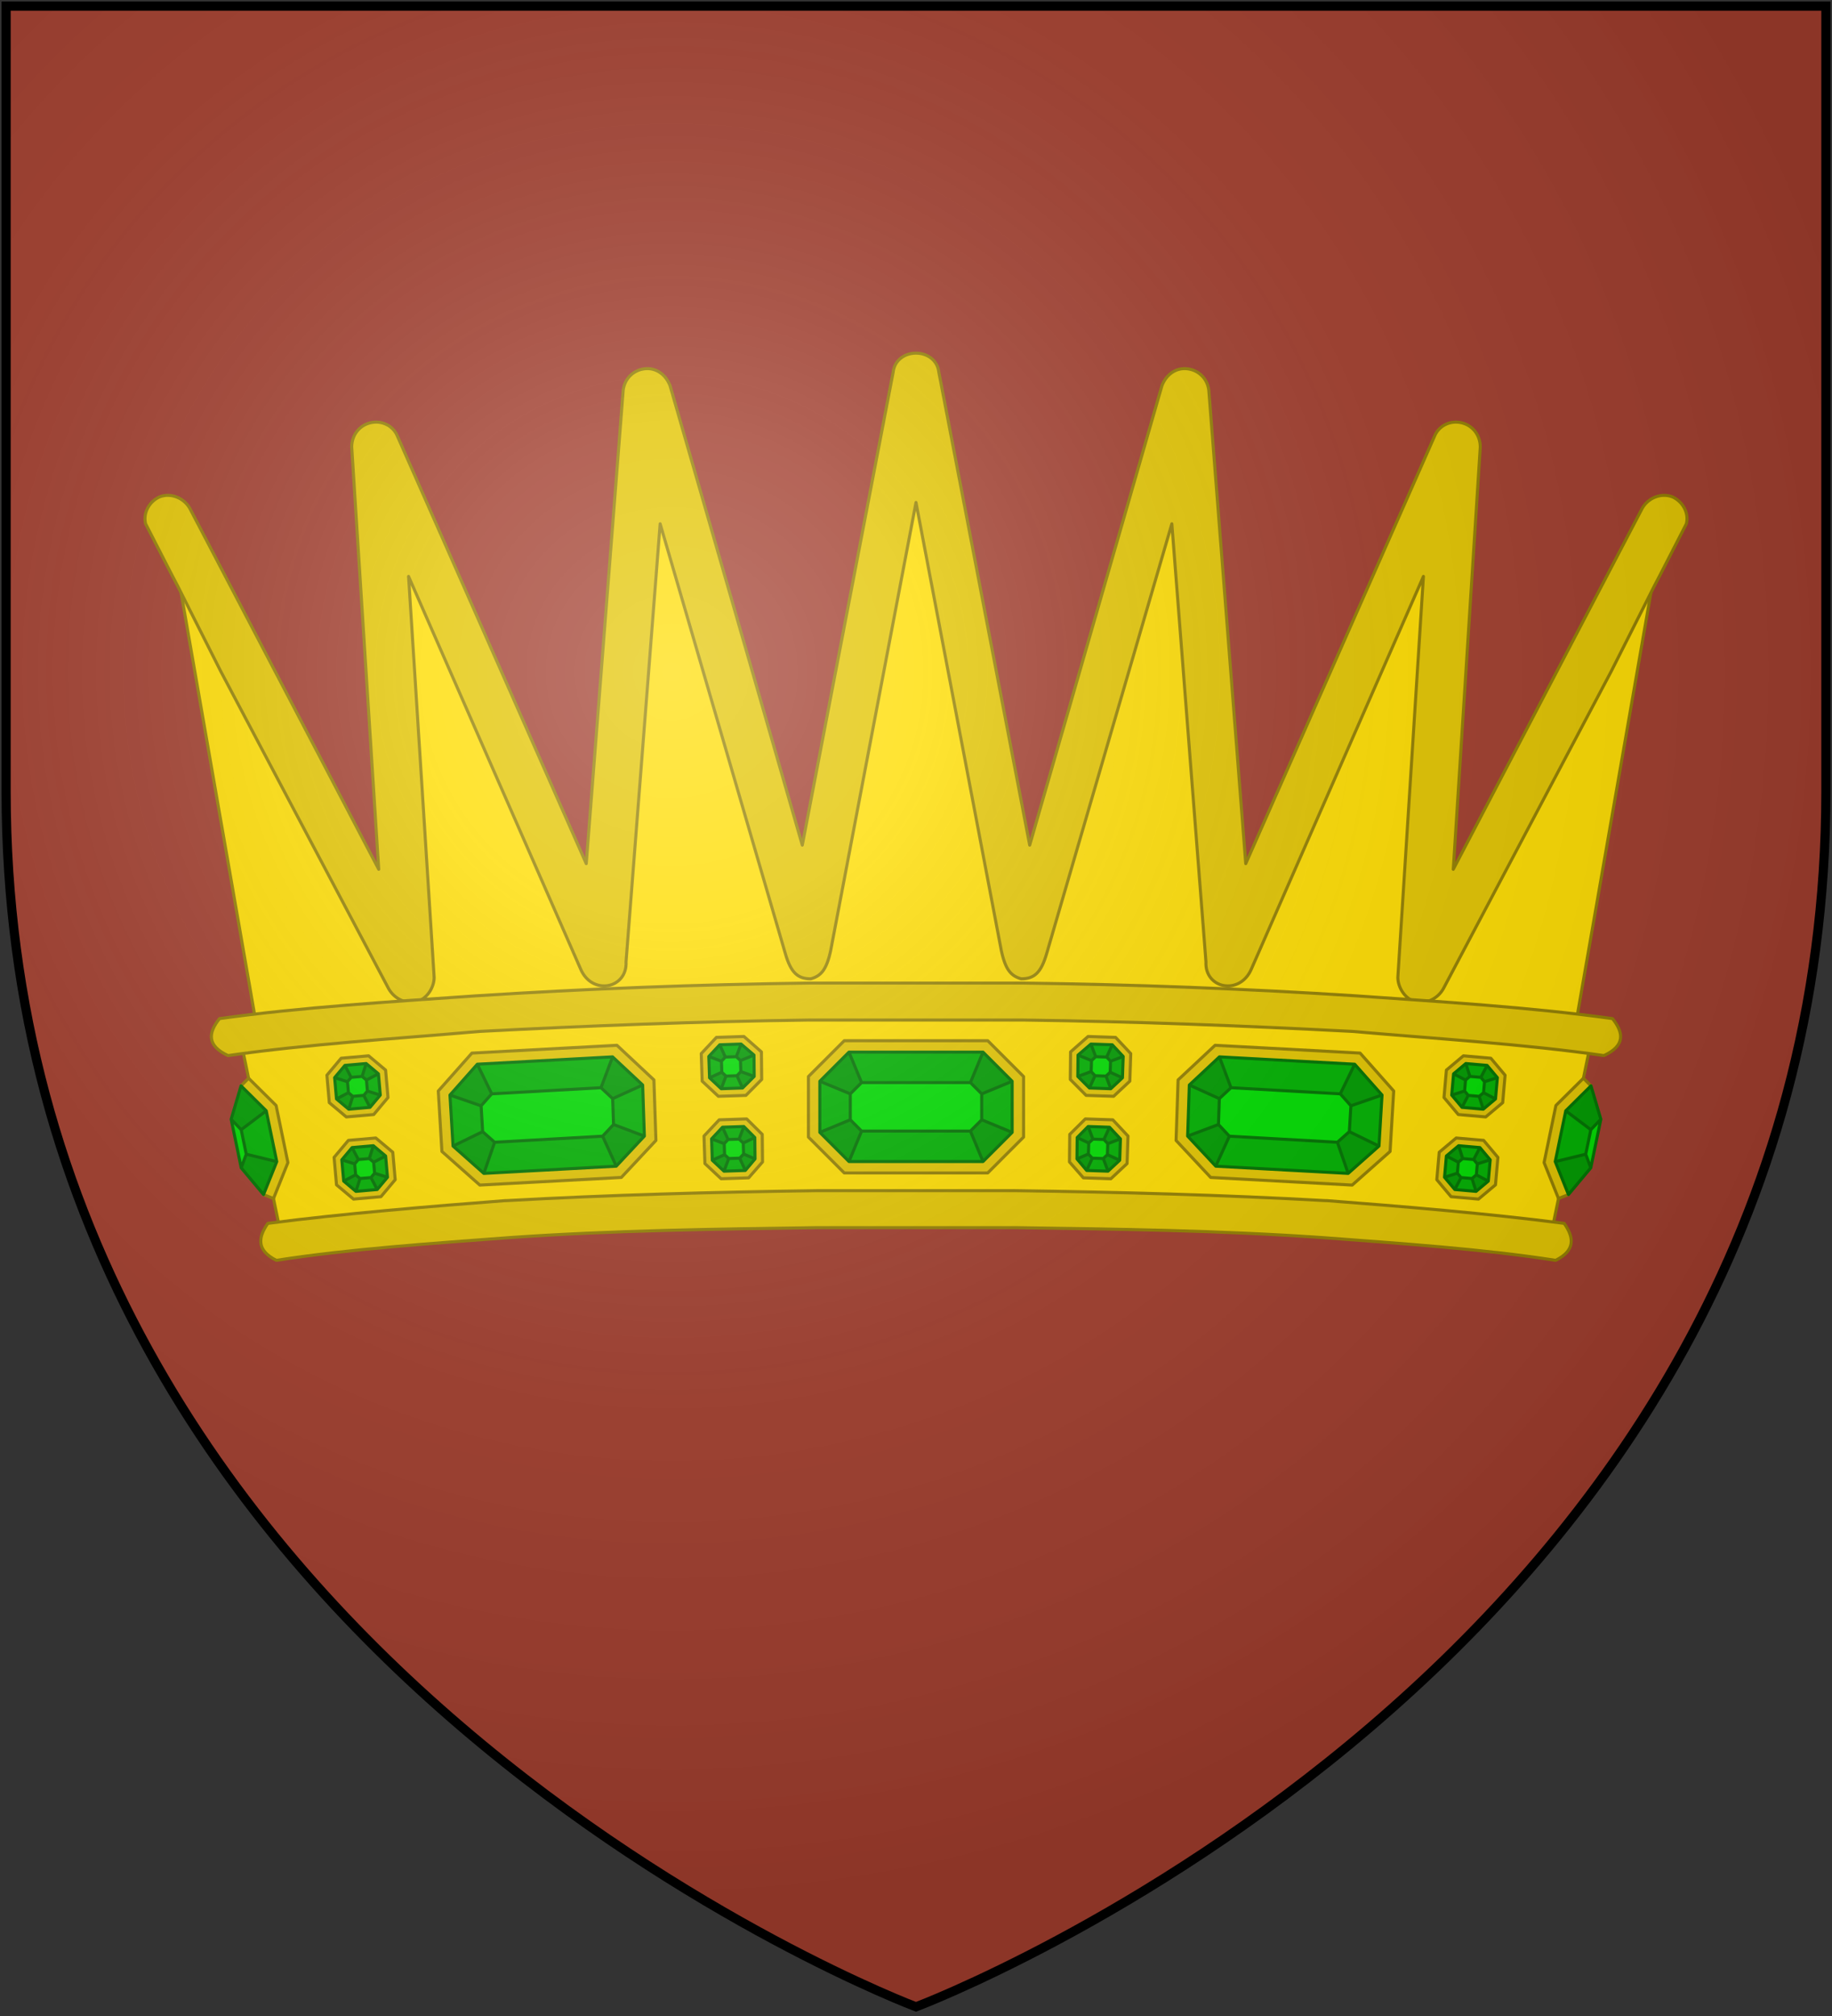 <?xml version="1.0" encoding="UTF-8" standalone="no"?>
<svg
   width="600"
   height="660"
   version="1.1"
   id="svg185"
   sodipodi:docname="House_Mudd.svg"
   inkscape:version="1.2.1 (9c6d41e410, 2022-07-14)"
   xmlns:inkscape="http://www.inkscape.org/namespaces/inkscape"
   xmlns:sodipodi="http://sodipodi.sourceforge.net/DTD/sodipodi-0.dtd"
   xmlns:xlink="http://www.w3.org/1999/xlink"
   xmlns="http://www.w3.org/2000/svg"
   xmlns:svg="http://www.w3.org/2000/svg">
  <rect width="100%" height="100%" fill="#333333" stroke="none"/>
  <sodipodi:namedview
     id="namedview187"
     pagecolor="#ffffff"
     bordercolor="#000000"
     borderopacity="0.25"
     inkscape:showpageshadow="2"
     inkscape:pageopacity="0.0"
     inkscape:pagecheckerboard="0"
     inkscape:deskcolor="#d1d1d1"
     showgrid="false"
     inkscape:zoom="0.89673996"
     inkscape:cx="195.70891"
     inkscape:cy="425.98748"
     inkscape:window-width="1920"
     inkscape:window-height="1017"
     inkscape:window-x="-8"
     inkscape:window-y="-8"
     inkscape:window-maximized="1"
     inkscape:current-layer="svg185" />
  <defs
     id="defs12">
    <radialGradient
       id="rg"
       gradientUnits="userSpaceOnUse"
       cx="220"
       cy="220"
       r="405">
      <stop
         style="stop-color:#fff;stop-opacity:.3"
         offset="0"
         id="stop2" />
      <stop
         style="stop-color:#fff;stop-opacity:.2"
         offset=".2"
         id="stop4" />
      <stop
         style="stop-color:#666;stop-opacity:.1"
         offset=".6"
         id="stop6" />
      <stop
         style="stop-color:#000;stop-opacity:.13"
         offset="1"
         id="stop8" />
    </radialGradient>
    <path
       id="shield"
       d="m2,2v257c0,286 298,398 298,398c0,0 298-112 298-398V2z" />
  </defs>
  <use
     xlink:href="#shield"
     style="fill:#a13d2d;fill-opacity:1"
     id="use14" />
  <g
     style="stroke-width:1;stroke-linecap:round;stroke-linejoin:round;"
     id="g182">
    <path
       style="fill:#ffdd00;stroke:#937f00;"
       d="m 85.396,343.716 -30.259,-173.638 79.138,150.362 -11.172,-174.569 74.483,168.052 14.431,-185.276 52.604,181.087 35.379,-186.673 35.379,186.673 52.604,-181.087 14.431,185.276 74.483,-168.052 -11.172,174.569 79.138,-150.362 -30.259,173.638 z"
       id="path16" />
    <path
       style="fill:#e3c500;stroke:#937f00;"
       d="m 292.552,121.664 -29.793,155.018 -43.293,-150.362 c -1.397,-3.724 -4.655,-6.052 -8.379,-5.586 -3.724,0.466 -6.517,3.259 -6.983,6.983 l -12.103,155.018 -61.914,-140.121 c -1.397,-3.259 -5.121,-5.121 -8.845,-4.19 -3.724,0.931 -6.052,4.19 -6.052,7.914 l 8.845,138.259 -61.914,-118.242 c -1.862,-3.259 -6.052,-5.121 -9.776,-3.724 -3.259,1.397 -5.586,5.121 -4.655,8.845 19.552,38.172 0.466,0.466 24.672,48.414 l 54.931,103.811 c 1.862,3.259 5.586,5.121 9.31,4.19 3.259,-0.931 5.586,-4.655 5.586,-7.914 l -8.379,-131.276 56.328,128.483 c 3.724,8.845 15.362,6.517 14.897,-2.328 l 11.172,-143.38 40.966,140.586 c 1.862,6.517 4.19,8.379 8.379,8.379 3.259,-0.931 5.121,-2.793 6.517,-9.31 l 27.931,-146.638 27.931,146.638 c 1.397,6.517 3.259,8.379 6.517,9.31 4.19,0 6.517,-1.862 8.379,-8.379 l 40.966,-140.586 11.172,143.38 c -0.466,8.845 11.172,11.172 14.897,2.328 l 56.328,-128.483 -8.379,131.276 c 0,3.259 2.328,6.983 5.586,7.914 3.724,0.931 7.448,-0.931 9.31,-4.19 l 54.931,-103.811 c 24.207,-47.948 5.121,-10.241 24.672,-48.414 0.931,-3.724 -1.397,-7.448 -4.655,-8.845 -3.724,-1.397 -7.914,0.466 -9.776,3.724 l -61.914,118.242 8.845,-138.259 c 0,-3.724 -2.328,-6.983 -6.052,-7.914 -3.724,-0.931 -7.448,0.931 -8.845,4.19 l -61.914,140.121 -12.103,-155.018 c -0.466,-3.724 -3.259,-6.517 -6.983,-6.983 -3.724,-0.466 -6.983,1.862 -8.379,5.586 l -43.293,150.362 -29.793,-155.018 c -0.466,-3.724 -3.724,-6.052 -7.448,-6.052 -3.724,0 -6.983,2.328 -7.448,6.052 z"
       id="path18" />
    <path
       style="fill:#ffdd00;stroke:#937f00;"
       d="m 91.448,401.441 -13.5,-65.173 c 74.017,-7.914 148.5,-12.103 222.052,-12.103 73.552,0 148.035,4.19 222.052,12.103 l -13.5,65.173 c -73.552,-6.517 -134.48,-8.845 -208.552,-8.845 -74.072,0 -135,2.328 -208.552,8.845 z"
       id="path20" />
    <path
       style="fill:#e3c500;stroke:#937f00;"
       d="m 267.414,401.906 c -33.517,0.466 -67.035,0.931 -100.552,3.259 -24.672,1.862 -52.604,3.724 -76.345,7.448 -6.517,-3.259 -6.052,-7.448 -2.793,-12.103 25.138,-3.259 53.535,-5.586 77.742,-7.448 h 0.466 v 0 c 33.517,-1.862 67.5,-2.793 101.483,-3.259 21.724,0 43.448,0 65.173,0 33.983,0.466 67.966,1.397 101.483,3.259 v 0 h 0.466 c 24.207,1.862 52.604,4.19 77.742,7.448 3.259,4.655 3.724,8.845 -2.793,12.103 -23.741,-3.724 -51.673,-5.586 -76.345,-7.448 -33.517,-2.328 -67.035,-2.793 -100.552,-3.259 -21.724,0 -43.448,0 -65.173,0 z"
       id="path22" />
    <path
       style="fill:#e3c500;stroke:#937f00;"
       d="m 265.086,333.941 c -36.31,0.466 -72.155,1.862 -108,3.724 -26.535,2.328 -56.793,4.19 -82.397,7.914 -6.983,-3.259 -6.517,-7.448 -2.793,-12.103 26.535,-3.724 57.259,-5.586 83.793,-7.448 v 0 0 c 36.31,-2.328 72.621,-3.724 109.397,-4.19 23.276,0 46.552,0 69.828,0 36.776,0.466 73.086,1.862 109.397,4.19 v 0 0 c 26.535,1.862 57.259,3.724 83.793,7.448 3.724,4.655 4.19,8.845 -2.793,12.103 -25.604,-3.724 -55.862,-5.586 -82.397,-7.914 -35.845,-1.862 -71.69,-3.259 -108,-3.724 -23.276,0 -46.552,0 -69.828,0 z"
       id="path24" />
    <g
       id="g36">
      <path
         style="fill:#e3c500;stroke:#937f00;"
         d="m 86.31,391.071 c 0,0 3.261,1.309 3.261,1.309 0,0 4.724,-11.765 4.724,-11.765 0,0 -3.874,-18.703 -3.874,-18.703 0,0 -9.008,-8.92 -9.008,-8.92 0,0 -2.473,2.492 -2.473,2.492 0,0 7.371,35.586 7.371,35.586"
         id="path26" />
      <path
         style="fill:#00b100;stroke:none;"
         d="m 78.992,369.847 c 0,0 1.661,8.019 1.661,8.019 0,0 9.988,2.423 9.988,2.423 0,0 -3.445,-16.63 -3.445,-16.63 0,0 -8.204,6.187 -8.204,6.187"
         id="path28" />
      <path
         style="fill:#00dd00;stroke:none;"
         d="m 75.703,366.42 c 0,0 3.289,3.427 3.289,3.427 0,0 1.661,8.019 1.661,8.019 0,0 -1.655,4.461 -1.655,4.461 0,0 -3.295,-15.907 -3.295,-15.907"
         id="path30" />
      <path
         style="fill:#009b00;stroke:none;"
         d="m 78.998,382.327 c 0,0 1.655,-4.461 1.655,-4.461 0,0 9.988,2.423 9.988,2.423 0,0 -4.33,10.782 -4.33,10.782 0,0 -7.313,-8.744 -7.313,-8.744 m -3.295,-15.907 c 0,0 3.289,3.427 3.289,3.427 0,0 8.204,-6.187 8.204,-6.187 0,0 -8.257,-8.175 -8.257,-8.175 0,0 -3.236,10.935 -3.236,10.935"
         id="path32" />
      <path
         style="fill:none;stroke:#007200;"
         d="m 78.998,382.327 c 0,0 1.655,-4.461 1.655,-4.461 0,0 -1.661,-8.019 -1.661,-8.019 0,0 -3.289,-3.427 -3.289,-3.427 m 3.295,15.907 c 0,0 7.313,8.744 7.313,8.744 0,0 4.33,-10.782 4.33,-10.782 0,0 -3.445,-16.63 -3.445,-16.63 0,0 -8.257,-8.175 -8.257,-8.175 0,0 -3.236,10.935 -3.236,10.935 0,0 3.295,15.907 3.295,15.907 m 1.655,-4.461 c 0,0 9.988,2.423 9.988,2.423 m -11.649,-10.442 c 0,0 8.204,-6.187 8.204,-6.187"
         id="path34" />
    </g>
    <g
       id="g48">
      <path
         style="fill:#e3c500;stroke:#937f00;"
         d="m 203.496,385.471 c 0,0 1.057,-1.131 1.057,-1.131 0,0 1.41,-1.507 1.41,-1.507 0,0 8.861,-9.475 8.861,-9.475 0,0 -0.663,-19.819 -0.663,-19.819 0,0 -12.113,-11.329 -12.113,-11.329 0,0 -47.494,2.553 -47.494,2.553 0,0 -11.005,12.407 -11.005,12.407 0,0 1.185,19.795 1.185,19.795 0,0 12.407,11.005 12.407,11.005 0,0 46.355,-2.499 46.355,-2.499"
         id="path38" />
      <path
         style="fill:#00b100;stroke:none;"
         d="m 201.824,381.788 c 0,0 9.214,-9.851 9.214,-9.851 0,0 -0.559,-16.725 -0.559,-16.725 0,0 -9.851,-9.214 -9.851,-9.214 0,0 -44.304,2.404 -44.304,2.404 0,0 -8.951,10.091 -8.951,10.091 0,0 1,16.704 1,16.704 0,0 10.091,8.951 10.091,8.951 0,0 43.361,-2.36 43.361,-2.36"
         id="path40" />
      <path
         style="fill:#00dd00;stroke:none;"
         d="m 197.366,371.966 c 0,0 -35.377,1.987 -35.377,1.987 0,0 -3.915,-3.472 -3.915,-3.472 0,0 -0.507,-8.463 -0.507,-8.463 0,0 3.472,-3.915 3.472,-3.915 0,0 35.795,-2.007 35.795,-2.007 0,0 3.822,3.574 3.822,3.574 0,0 0.283,8.474 0.283,8.474 0,0 -3.574,3.822 -3.574,3.822"
         id="path42" />
      <path
         style="fill:#009b00;stroke:none;"
         d="m 196.835,356.096 c 0,0 3.793,-10.098 3.793,-10.098 0,0 9.851,9.214 9.851,9.214 0,0 -9.822,4.459 -9.822,4.459 0,0 -3.822,-3.574 -3.822,-3.574 m -49.462,2.397 c 0,0 10.195,3.525 10.195,3.525 0,0 3.472,-3.915 3.472,-3.915 0,0 -4.716,-9.701 -4.716,-9.701 0,0 -8.951,10.091 -8.951,10.091 m 11.091,25.655 c 0,0 3.525,-10.195 3.525,-10.195 0,0 -3.915,-3.472 -3.915,-3.472 0,0 -9.701,4.716 -9.701,4.716 0,0 10.091,8.951 10.091,8.951 m 43.361,-2.36 c 0,0 -4.459,-9.822 -4.459,-9.822 0,0 3.574,-3.822 3.574,-3.822 0,0 10.098,3.793 10.098,3.793 0,0 -9.214,9.851 -9.214,9.851"
         id="path44" />
      <path
         style="fill:none;stroke:#007200;"
         d="m 201.824,381.788 c 0,0 9.214,-9.851 9.214,-9.851 0,0 -0.559,-16.725 -0.559,-16.725 0,0 -9.851,-9.214 -9.851,-9.214 0,0 -44.304,2.404 -44.304,2.404 0,0 -8.951,10.091 -8.951,10.091 0,0 1,16.704 1,16.704 0,0 10.091,8.951 10.091,8.951 0,0 43.361,-2.36 43.361,-2.36 m -4.459,-9.822 c 0,0 -35.377,1.987 -35.377,1.987 0,0 -3.915,-3.472 -3.915,-3.472 0,0 -0.507,-8.463 -0.507,-8.463 0,0 3.472,-3.915 3.472,-3.915 0,0 35.795,-2.007 35.795,-2.007 0,0 3.822,3.574 3.822,3.574 0,0 0.283,8.474 0.283,8.474 0,0 -3.574,3.822 -3.574,3.822 m 13.673,-0.029 c 0,0 -10.098,-3.793 -10.098,-3.793 m 0.884,13.644 c 0,0 -4.459,-9.822 -4.459,-9.822 m 13.113,-16.754 c 0,0 -9.822,4.459 -9.822,4.459 m -0.029,-13.673 c 0,0 -3.792,10.098 -3.792,10.098 m -40.511,-7.694 c 0,0 4.716,9.701 4.716,9.701 m -13.667,0.39 c 0,0 10.195,3.525 10.195,3.525 m -9.195,13.179 c 0,0 9.701,-4.716 9.701,-4.716 m 0.39,13.667 c 0,0 3.525,-10.195 3.525,-10.195"
         id="path46" />
    </g>
    <g
       id="g60">
      <path
         style="fill:#e3c500;stroke:#937f00;"
         d="m 276.502,340.712 -1.095,1.095 -1.459,1.459 -9.173,9.173 v 19.831 l 11.727,11.727 h 46.997 l 11.727,-11.727 v -19.831 l -11.727,-11.727 z"
         id="path50" />
      <path
         style="fill:#00b100;stroke:none;"
         d="m 278.05,344.45 -9.538,9.538 v 16.735 l 9.538,9.538 h 43.901 l 9.538,-9.538 v -16.735 l -9.538,-9.538 z"
         id="path52" />
      <path
         style="fill:#00dd00;stroke:none;"
         d="m 282.178,354.416 h 35.645 l 3.7,3.7 v 8.479 l -3.7,3.7 h -35.645 l -3.7,-3.7 v -8.479 z"
         id="path54" />
      <path
         style="fill:#009b00;stroke:none;"
         d="m 278.05,344.45 4.128,9.966 -3.7,3.7 -9.966,-4.128 z m 43.901,0 -4.128,9.966 3.7,3.7 9.966,-4.128 z m 9.538,26.273 -9.966,-4.128 -3.7,3.7 4.128,9.966 z m -49.311,-0.428 -4.128,9.966 -9.538,-9.538 9.966,-4.128 z"
         id="path56" />
      <path
         style="fill:none;stroke:#007200;"
         d="m 321.95,344.45 -4.128,9.966 m 13.666,-0.428 -9.966,4.128 m 9.966,12.607 -9.966,-4.128 m 0.428,13.666 -4.128,-9.966 m -39.773,9.966 4.128,-9.966 m -13.666,0.428 9.966,-4.128 m -0.428,-22.145 4.128,9.966 m -13.666,-0.428 9.966,4.128 m 3.7,-3.7 h 35.645 l 3.7,3.7 v 8.479 l -3.7,3.7 h -35.645 l -3.7,-3.7 v -8.479 z m -4.128,-9.966 -9.538,9.538 v 16.735 l 9.538,9.538 h 43.901 l 9.538,-9.538 v -16.735 l -9.538,-9.538 z"
         id="path58" />
    </g>
    <g
       id="g72">
      <path
         style="fill:#e3c500;stroke:#937f00;"
         d="m 396.504,385.471 c 0,0 -1.057,-1.131 -1.057,-1.131 0,0 -1.41,-1.507 -1.41,-1.507 0,0 -8.861,-9.475 -8.861,-9.475 0,0 0.663,-19.819 0.663,-19.819 0,0 12.113,-11.329 12.113,-11.329 0,0 47.494,2.553 47.494,2.553 0,0 11.005,12.407 11.005,12.407 0,0 -1.185,19.795 -1.185,19.795 0,0 -12.407,11.005 -12.407,11.005 0,0 -46.355,-2.499 -46.355,-2.499"
         id="path62" />
      <path
         style="fill:#00b100;stroke:none;"
         d="m 398.176,381.788 c 0,0 -9.214,-9.851 -9.214,-9.851 0,0 0.559,-16.725 0.559,-16.725 0,0 9.851,-9.214 9.851,-9.214 0,0 44.304,2.404 44.304,2.404 0,0 8.951,10.091 8.951,10.091 0,0 -1,16.704 -1,16.704 0,0 -10.091,8.951 -10.091,8.951 0,0 -43.361,-2.36 -43.361,-2.36"
         id="path64" />
      <path
         style="fill:#00dd00;stroke:none;"
         d="m 402.634,371.966 c 0,0 35.377,1.987 35.377,1.987 0,0 3.915,-3.472 3.915,-3.472 0,0 0.507,-8.463 0.507,-8.463 0,0 -3.472,-3.915 -3.472,-3.915 0,0 -35.795,-2.007 -35.795,-2.007 0,0 -3.822,3.574 -3.822,3.574 0,0 -0.283,8.474 -0.283,8.474 0,0 3.574,3.822 3.574,3.822"
         id="path66" />
      <path
         style="fill:#009b00;stroke:none;"
         d="m 403.165,356.096 c 0,0 -3.793,-10.098 -3.793,-10.098 0,0 -9.851,9.214 -9.851,9.214 0,0 9.822,4.459 9.822,4.459 0,0 3.822,-3.574 3.822,-3.574 m 49.462,2.397 c 0,0 -10.195,3.525 -10.195,3.525 0,0 -3.472,-3.915 -3.472,-3.915 0,0 4.716,-9.701 4.716,-9.701 0,0 8.951,10.091 8.951,10.091 m -11.091,25.655 c 0,0 -3.525,-10.195 -3.525,-10.195 0,0 3.915,-3.472 3.915,-3.472 0,0 9.701,4.716 9.701,4.716 0,0 -10.091,8.951 -10.091,8.951 m -43.361,-2.36 c 0,0 4.459,-9.822 4.459,-9.822 0,0 -3.574,-3.822 -3.574,-3.822 0,0 -10.098,3.793 -10.098,3.793 0,0 9.214,9.851 9.214,9.851"
         id="path68" />
      <path
         style="fill:none;stroke:#007200;"
         d="m 398.176,381.788 c 0,0 -9.214,-9.851 -9.214,-9.851 0,0 0.559,-16.725 0.559,-16.725 0,0 9.851,-9.214 9.851,-9.214 0,0 44.304,2.404 44.304,2.404 0,0 8.951,10.091 8.951,10.091 0,0 -1,16.704 -1,16.704 0,0 -10.091,8.951 -10.091,8.951 0,0 -43.361,-2.36 -43.361,-2.36 m 4.459,-9.822 c 0,0 35.377,1.987 35.377,1.987 0,0 3.915,-3.472 3.915,-3.472 0,0 0.507,-8.463 0.507,-8.463 0,0 -3.472,-3.915 -3.472,-3.915 0,0 -35.795,-2.007 -35.795,-2.007 0,0 -3.822,3.574 -3.822,3.574 0,0 -0.283,8.474 -0.283,8.474 0,0 3.574,3.822 3.574,3.822 m -13.673,-0.029 c 0,0 10.098,-3.793 10.098,-3.793 m -0.884,13.644 c 0,0 4.459,-9.822 4.459,-9.822 m -13.113,-16.754 c 0,0 9.822,4.459 9.822,4.459 m 0.029,-13.673 c 0,0 3.792,10.098 3.792,10.098 m 40.511,-7.694 c 0,0 -4.716,9.701 -4.716,9.701 m 13.667,0.39 c 0,0 -10.195,3.525 -10.195,3.525 m 9.195,13.179 c 0,0 -9.701,-4.716 -9.701,-4.716 m -0.39,13.667 c 0,0 -3.525,-10.195 -3.525,-10.195"
         id="path70" />
    </g>
    <g
       id="g84">
      <path
         style="fill:#e3c500;stroke:#937f00;"
         d="m 513.69,391.071 c 0,0 -3.261,1.309 -3.261,1.309 0,0 -4.724,-11.765 -4.724,-11.765 0,0 3.874,-18.703 3.874,-18.703 0,0 9.008,-8.92 9.008,-8.92 0,0 2.473,2.492 2.473,2.492 0,0 -7.371,35.586 -7.371,35.586"
         id="path74" />
      <path
         style="fill:#00b100;stroke:none;"
         d="m 521.008,369.847 c 0,0 -1.661,8.019 -1.661,8.019 0,0 -9.988,2.423 -9.988,2.423 0,0 3.445,-16.63 3.445,-16.63 0,0 8.204,6.187 8.204,6.187"
         id="path76" />
      <path
         style="fill:#00dd00;stroke:none;"
         d="m 524.297,366.42 c 0,0 -3.289,3.427 -3.289,3.427 0,0 -1.661,8.019 -1.661,8.019 0,0 1.655,4.461 1.655,4.461 0,0 3.295,-15.907 3.295,-15.907"
         id="path78" />
      <path
         style="fill:#009b00;stroke:none;"
         d="m 521.002,382.327 c 0,0 -1.655,-4.461 -1.655,-4.461 0,0 -9.988,2.423 -9.988,2.423 0,0 4.33,10.782 4.33,10.782 0,0 7.313,-8.744 7.313,-8.744 m 3.295,-15.907 c 0,0 -3.289,3.427 -3.289,3.427 0,0 -8.204,-6.187 -8.204,-6.187 0,0 8.257,-8.175 8.257,-8.175 0,0 3.236,10.935 3.236,10.935"
         id="path80" />
      <path
         style="fill:none;stroke:#007200;"
         d="m 521.002,382.327 c 0,0 -1.655,-4.461 -1.655,-4.461 0,0 1.661,-8.019 1.661,-8.019 0,0 3.289,-3.427 3.289,-3.427 m -3.295,15.907 c 0,0 -7.313,8.744 -7.313,8.744 0,0 -4.33,-10.782 -4.33,-10.782 0,0 3.445,-16.63 3.445,-16.63 0,0 8.257,-8.175 8.257,-8.175 0,0 3.236,10.935 3.236,10.935 0,0 -3.295,15.907 -3.295,15.907 m -1.655,-4.461 c 0,0 -9.988,2.423 -9.988,2.423 m 11.649,-10.442 c 0,0 -8.204,-6.187 -8.204,-6.187"
         id="path82" />
    </g>
    <g
       id="g96">
      <path
         style="fill:#e3c500;stroke:#937f00;"
         d="m 111.737,346.441 c 0,0 -4.671,5.568 -4.671,5.568 0,0 0.787,8.982 0.787,8.982 0,0 5.568,4.671 5.568,4.671 0,0 8.982,-0.787 8.982,-0.787 0,0 4.671,-5.568 4.671,-5.568 0,0 -0.787,-8.982 -0.787,-8.982 0,0 -5.568,-4.671 -5.568,-4.671 0,0 -8.982,0.787 -8.982,0.787"
         id="path86" />
      <path
         style="fill:#00b100;stroke:none;"
         d="m 121.179,362.525 c 0,0 -6.962,0.61 -6.962,0.61 0,0 -4.014,-3.368 -4.014,-3.368 0,0 -0.61,-6.962 -0.61,-6.962 0,0 3.368,-4.014 3.368,-4.014 0,0 6.962,-0.61 6.962,-0.61 0,0 4.014,3.368 4.014,3.368 0,0 0.61,6.962 0.61,6.962 0,0 -3.368,4.014 -3.368,4.014"
         id="path88" />
      <path
         style="fill:#00dd00;stroke:none;"
         d="m 119.14,358.608 c 0,0 -3.595,0.315 -3.595,0.315 0,0 -1.425,-1.195 -1.425,-1.195 0,0 -0.315,-3.595 -0.315,-3.595 0,0 1.195,-1.425 1.195,-1.425 0,0 3.595,-0.315 3.595,-0.315 0,0 1.425,1.195 1.425,1.195 0,0 0.315,3.595 0.315,3.595 0,0 -1.195,1.425 -1.195,1.425"
         id="path90" />
      <path
         style="fill:#009b00;stroke:none;"
         d="m 124.546,358.511 c 0,0 -4.212,-1.328 -4.212,-1.328 0,0 -1.195,1.425 -1.195,1.425 0,0 2.04,3.917 2.04,3.917 0,0 3.368,-4.014 3.368,-4.014 m -10.329,4.624 c 0,0 1.328,-4.212 1.328,-4.212 0,0 -1.425,-1.195 -1.425,-1.195 0,0 -3.917,2.04 -3.917,2.04 0,0 4.014,3.368 4.014,3.368 m -4.624,-10.329 c 0,0 4.212,1.328 4.212,1.328 0,0 1.195,-1.425 1.195,-1.425 0,0 -2.04,-3.917 -2.04,-3.917 0,0 -3.368,4.014 -3.368,4.014 m 10.329,-4.624 c 0,0 -1.328,4.212 -1.328,4.212 0,0 1.425,1.195 1.425,1.195 0,0 3.917,-2.04 3.917,-2.04 0,0 -4.014,-3.368 -4.014,-3.368"
         id="path92" />
      <path
         style="fill:none;stroke:#007200;"
         d="m 121.179,362.525 c 0,0 -6.962,0.61 -6.962,0.61 0,0 -4.014,-3.368 -4.014,-3.368 0,0 -0.61,-6.962 -0.61,-6.962 0,0 3.368,-4.014 3.368,-4.014 0,0 6.962,-0.61 6.962,-0.61 0,0 4.014,3.368 4.014,3.368 0,0 0.61,6.962 0.61,6.962 0,0 -3.368,4.014 -3.368,4.014 m -2.04,-3.917 c 0,0 -3.595,0.315 -3.595,0.315 0,0 -1.425,-1.195 -1.425,-1.195 0,0 -0.315,-3.595 -0.315,-3.595 0,0 1.195,-1.425 1.195,-1.425 0,0 3.595,-0.315 3.595,-0.315 0,0 1.425,1.195 1.425,1.195 0,0 0.315,3.595 0.315,3.595 0,0 -1.195,1.425 -1.195,1.425 m 5.407,-0.097 c 0,0 -4.212,-1.328 -4.212,-1.328 m 3.602,-5.634 c 0,0 -3.917,2.04 -3.917,2.04 m -0.097,-5.407 c 0,0 -1.328,4.212 -1.328,4.212 m -5.634,-3.602 c 0,0 2.04,3.917 2.04,3.917 m -5.407,0.097 c 0,0 4.212,1.328 4.212,1.328 m -3.602,5.634 c 0,0 3.917,-2.04 3.917,-2.04 m 0.097,5.407 c 0,0 1.328,-4.212 1.328,-4.212 m 5.634,3.602 c 0,0 -2.04,-3.917 -2.04,-3.917"
         id="path94" />
    </g>
    <g
       id="g108">
      <path
         style="fill:#e3c500;stroke:#937f00;"
         d="m 114.093,373.342 c 0,0 -4.671,5.568 -4.671,5.568 0,0 0.787,8.982 0.787,8.982 0,0 5.568,4.671 5.568,4.671 0,0 8.982,-0.787 8.982,-0.787 0,0 4.671,-5.568 4.671,-5.568 0,0 -0.787,-8.982 -0.787,-8.982 0,0 -5.568,-4.671 -5.568,-4.671 0,0 -8.982,0.787 -8.982,0.787"
         id="path98" />
      <path
         style="fill:#00b100;stroke:none;"
         d="m 123.535,389.426 c 0,0 -6.962,0.61 -6.962,0.61 0,0 -4.014,-3.368 -4.014,-3.368 0,0 -0.61,-6.962 -0.61,-6.962 0,0 3.368,-4.014 3.368,-4.014 0,0 6.962,-0.61 6.962,-0.61 0,0 4.014,3.368 4.014,3.368 0,0 0.61,6.962 0.61,6.962 0,0 -3.368,4.014 -3.368,4.014"
         id="path100" />
      <path
         style="fill:#00dd00;stroke:none;"
         d="m 121.495,385.509 c 0,0 -3.595,0.315 -3.595,0.315 0,0 -1.425,-1.195 -1.425,-1.195 0,0 -0.315,-3.595 -0.315,-3.595 0,0 1.195,-1.425 1.195,-1.425 0,0 3.595,-0.315 3.595,-0.315 0,0 1.425,1.195 1.425,1.195 0,0 0.315,3.595 0.315,3.595 0,0 -1.195,1.425 -1.195,1.425"
         id="path102" />
      <path
         style="fill:#009b00;stroke:none;"
         d="m 126.902,385.412 c 0,0 -4.212,-1.328 -4.212,-1.328 0,0 -1.195,1.425 -1.195,1.425 0,0 2.04,3.917 2.04,3.917 0,0 3.368,-4.014 3.368,-4.014 m -10.329,4.624 c 0,0 1.328,-4.212 1.328,-4.212 0,0 -1.425,-1.195 -1.425,-1.195 0,0 -3.917,2.04 -3.917,2.04 0,0 4.014,3.368 4.014,3.368 m -4.624,-10.329 c 0,0 4.212,1.328 4.212,1.328 0,0 1.195,-1.425 1.195,-1.425 0,0 -2.04,-3.917 -2.04,-3.917 0,0 -3.368,4.014 -3.368,4.014 m 10.329,-4.624 c 0,0 -1.328,4.212 -1.328,4.212 0,0 1.425,1.195 1.425,1.195 0,0 3.917,-2.04 3.917,-2.04 0,0 -4.014,-3.368 -4.014,-3.368"
         id="path104" />
      <path
         style="fill:none;stroke:#007200;"
         d="m 123.535,389.426 c 0,0 -6.962,0.61 -6.962,0.61 0,0 -4.014,-3.368 -4.014,-3.368 0,0 -0.61,-6.962 -0.61,-6.962 0,0 3.368,-4.014 3.368,-4.014 0,0 6.962,-0.61 6.962,-0.61 0,0 4.014,3.368 4.014,3.368 0,0 0.61,6.962 0.61,6.962 0,0 -3.368,4.014 -3.368,4.014 m -2.04,-3.917 c 0,0 -3.595,0.315 -3.595,0.315 0,0 -1.425,-1.195 -1.425,-1.195 0,0 -0.315,-3.595 -0.315,-3.595 0,0 1.195,-1.425 1.195,-1.425 0,0 3.595,-0.315 3.595,-0.315 0,0 1.425,1.195 1.425,1.195 0,0 0.315,3.595 0.315,3.595 0,0 -1.195,1.425 -1.195,1.425 m 5.407,-0.097 c 0,0 -4.212,-1.328 -4.212,-1.328 m 3.602,-5.634 c 0,0 -3.917,2.04 -3.917,2.04 m -0.097,-5.407 c 0,0 -1.328,4.212 -1.328,4.212 m -5.634,-3.602 c 0,0 2.04,3.917 2.04,3.917 m -5.407,0.097 c 0,0 4.212,1.328 4.212,1.328 m -3.602,5.634 c 0,0 3.917,-2.04 3.917,-2.04 m 0.097,5.407 c 0,0 1.328,-4.212 1.328,-4.212 m 5.634,3.602 c 0,0 -2.04,-3.917 -2.04,-3.917"
         id="path106" />
    </g>
    <g
       id="g120">
      <path
         style="fill:#e3c500;stroke:#937f00;"
         d="m 234.631,339.626 c 0,0 -4.964,5.308 -4.964,5.308 0,0 0.301,9.011 0.301,9.011 0,0 5.308,4.964 5.308,4.964 0,0 9.011,-0.301 9.011,-0.301 0,0 5.176,-5.218 5.176,-5.218 0,0 -0.092,-9.016 -0.092,-9.016 0,0 -5.729,-5.05 -5.729,-5.05 0,0 -9.011,0.301 -9.011,0.301"
         id="path110" />
      <path
         style="fill:#00b100;stroke:none;"
         d="m 243.192,356.195 c 0,0 -6.984,0.234 -6.984,0.234 0,0 -3.827,-3.579 -3.827,-3.579 0,0 -0.234,-6.984 -0.234,-6.984 0,0 3.579,-3.827 3.579,-3.827 0,0 6.984,-0.234 6.984,-0.234 0,0 4.223,3.608 4.223,3.608 0,0 0.071,6.988 0.071,6.988 0,0 -3.813,3.794 -3.813,3.794"
         id="path112" />
      <path
         style="fill:#00dd00;stroke:none;"
         d="m 241.367,352.174 c 0,0 -3.606,0.121 -3.606,0.121 0,0 -1.358,-1.27 -1.358,-1.27 0,0 -0.121,-3.606 -0.121,-3.606 0,0 1.27,-1.358 1.27,-1.358 0,0 3.606,-0.121 3.606,-0.121 0,0 1.358,1.27 1.358,1.27 0,0 0.121,3.606 0.121,3.606 0,0 -1.27,1.358 -1.27,1.358"
         id="path114" />
      <path
         style="fill:#009b00;stroke:none;"
         d="m 247.005,352.401 c 0,0 -4.368,-1.585 -4.368,-1.585 0,0 -1.27,1.358 -1.27,1.358 0,0 1.825,4.021 1.825,4.021 0,0 3.813,-3.794 3.813,-3.794 m -10.797,4.028 c 0,0 1.553,-4.134 1.553,-4.134 0,0 -1.358,-1.27 -1.358,-1.27 0,0 -4.021,1.825 -4.021,1.825 0,0 3.827,3.579 3.827,3.579 m -4.06,-10.563 c 0,0 4.134,1.553 4.134,1.553 0,0 1.27,-1.358 1.27,-1.358 0,0 -1.825,-4.021 -1.825,-4.021 0,0 -3.579,3.827 -3.579,3.827 m 10.563,-4.06 c 0,0 -1.553,4.134 -1.553,4.134 0,0 1.358,1.27 1.358,1.27 0,0 4.418,-1.797 4.418,-1.797 0,0 -4.223,-3.608 -4.223,-3.608"
         id="path116" />
      <path
         style="fill:none;stroke:#007200;"
         d="m 243.192,356.195 c 0,0 -6.984,0.234 -6.984,0.234 0,0 -3.827,-3.579 -3.827,-3.579 0,0 -0.234,-6.984 -0.234,-6.984 0,0 3.579,-3.827 3.579,-3.827 0,0 6.984,-0.234 6.984,-0.234 0,0 4.223,3.608 4.223,3.608 0,0 0.071,6.988 0.071,6.988 0,0 -3.813,3.794 -3.813,3.794 m -1.825,-4.021 c 0,0 -3.606,0.121 -3.606,0.121 0,0 -1.358,-1.27 -1.358,-1.27 0,0 -0.121,-3.606 -0.121,-3.606 0,0 1.27,-1.358 1.27,-1.358 0,0 3.606,-0.121 3.606,-0.121 0,0 1.358,1.27 1.358,1.27 0,0 0.121,3.606 0.121,3.606 0,0 -1.27,1.358 -1.27,1.358 m 5.638,0.227 c 0,0 -4.368,-1.585 -4.368,-1.585 m 4.297,-5.403 c 0,0 -4.418,1.797 -4.418,1.797 m 0.195,-5.404 c 0,0 -1.553,4.134 -1.553,4.134 m -5.432,-3.901 c 0,0 1.825,4.021 1.825,4.021 m -5.404,-0.195 c 0,0 4.134,1.553 4.134,1.553 m -3.901,5.432 c 0,0 4.021,-1.825 4.021,-1.825 m -0.195,5.404 c 0,0 1.553,-4.134 1.553,-4.134 m 5.432,3.901 c 0,0 -1.825,-4.021 -1.825,-4.021"
         id="path118" />
    </g>
    <g
       id="g132">
      <path
         style="fill:#e3c500;stroke:#937f00;"
         d="m 235.534,366.615 c 0,0 -4.964,5.308 -4.964,5.308 0,0 0.301,9.011 0.301,9.011 0,0 5.308,4.964 5.308,4.964 0,0 9.011,-0.301 9.011,-0.301 0,0 4.547,-5.204 4.547,-5.204 0,0 -0.092,-9.016 -0.092,-9.016 0,0 -5.101,-5.064 -5.101,-5.064 0,0 -9.011,0.301 -9.011,0.301"
         id="path122" />
      <path
         style="fill:#00b100;stroke:none;"
         d="m 244.095,383.184 c 0,0 -6.984,0.234 -6.984,0.234 0,0 -3.827,-3.579 -3.827,-3.579 0,0 -0.234,-6.984 -0.234,-6.984 0,0 3.579,-3.827 3.579,-3.827 0,0 6.984,-0.234 6.984,-0.234 0,0 3.595,3.622 3.595,3.622 0,0 0.071,6.988 0.071,6.988 0,0 -3.184,3.78 -3.184,3.78"
         id="path124" />
      <path
         style="fill:#00dd00;stroke:none;"
         d="m 242.27,379.163 c 0,0 -3.606,0.121 -3.606,0.121 0,0 -1.358,-1.27 -1.358,-1.27 0,0 -0.121,-3.606 -0.121,-3.606 0,0 1.27,-1.358 1.27,-1.358 0,0 3.606,-0.121 3.606,-0.121 0,0 1.358,1.27 1.358,1.27 0,0 0.121,3.606 0.121,3.606 0,0 -1.27,1.358 -1.27,1.358"
         id="path126" />
      <path
         style="fill:#009b00;stroke:none;"
         d="m 247.279,379.404 c 0,0 -3.74,-1.599 -3.74,-1.599 0,0 -1.27,1.358 -1.27,1.358 0,0 1.825,4.021 1.825,4.021 0,0 3.184,-3.78 3.184,-3.78 m -10.169,4.014 c 0,0 1.553,-4.134 1.553,-4.134 0,0 -1.358,-1.27 -1.358,-1.27 0,0 -4.021,1.825 -4.021,1.825 0,0 3.827,3.579 3.827,3.579 m -4.06,-10.563 c 0,0 4.134,1.553 4.134,1.553 0,0 1.27,-1.358 1.27,-1.358 0,0 -1.825,-4.021 -1.825,-4.021 0,0 -3.579,3.827 -3.579,3.827 m 10.563,-4.06 c 0,0 -1.553,4.134 -1.553,4.134 0,0 1.358,1.27 1.358,1.27 0,0 3.789,-1.783 3.789,-1.783 0,0 -3.595,-3.622 -3.595,-3.622"
         id="path128" />
      <path
         style="fill:none;stroke:#007200;"
         d="m 244.095,383.184 c 0,0 -6.984,0.234 -6.984,0.234 0,0 -3.827,-3.579 -3.827,-3.579 0,0 -0.234,-6.984 -0.234,-6.984 0,0 3.579,-3.827 3.579,-3.827 0,0 6.984,-0.234 6.984,-0.234 0,0 3.595,3.622 3.595,3.622 0,0 0.071,6.988 0.071,6.988 0,0 -3.184,3.78 -3.184,3.78 m -1.825,-4.021 c 0,0 -3.606,0.121 -3.606,0.121 0,0 -1.358,-1.27 -1.358,-1.27 0,0 -0.121,-3.606 -0.121,-3.606 0,0 1.27,-1.358 1.27,-1.358 0,0 3.606,-0.121 3.606,-0.121 0,0 1.358,1.27 1.358,1.27 0,0 0.121,3.606 0.121,3.606 0,0 -1.27,1.358 -1.27,1.358 m 5.009,0.241 c 0,0 -3.74,-1.599 -3.74,-1.599 m 3.669,-5.389 c 0,0 -3.789,1.783 -3.789,1.783 m 0.195,-5.404 c 0,0 -1.553,4.134 -1.553,4.134 m -5.432,-3.901 c 0,0 1.825,4.021 1.825,4.021 m -5.404,-0.195 c 0,0 4.134,1.553 4.134,1.553 m -3.901,5.432 c 0,0 4.021,-1.825 4.021,-1.825 m -0.195,5.404 c 0,0 1.553,-4.134 1.553,-4.134 m 5.432,3.901 c 0,0 -1.825,-4.021 -1.825,-4.021"
         id="path130" />
    </g>
    <g
       id="g144">
      <path
         style="fill:#e3c500;stroke:#937f00;"
         d="m 365.369,339.626 c 0,0 4.964,5.308 4.964,5.308 0,0 -0.301,9.011 -0.301,9.011 0,0 -5.308,4.964 -5.308,4.964 0,0 -9.011,-0.301 -9.011,-0.301 0,0 -5.176,-5.218 -5.176,-5.218 0,0 0.092,-9.016 0.092,-9.016 0,0 5.729,-5.05 5.729,-5.05 0,0 9.011,0.301 9.011,0.301"
         id="path134" />
      <path
         style="fill:#00b100;stroke:none;"
         d="m 356.808,356.195 c 0,0 6.984,0.234 6.984,0.234 0,0 3.827,-3.579 3.827,-3.579 0,0 0.234,-6.984 0.234,-6.984 0,0 -3.579,-3.827 -3.579,-3.827 0,0 -6.984,-0.234 -6.984,-0.234 0,0 -4.223,3.608 -4.223,3.608 0,0 -0.071,6.988 -0.071,6.988 0,0 3.813,3.794 3.813,3.794"
         id="path136" />
      <path
         style="fill:#00dd00;stroke:none;"
         d="m 358.633,352.174 c 0,0 3.606,0.121 3.606,0.121 0,0 1.358,-1.27 1.358,-1.27 0,0 0.121,-3.606 0.121,-3.606 0,0 -1.27,-1.358 -1.27,-1.358 0,0 -3.606,-0.121 -3.606,-0.121 0,0 -1.358,1.27 -1.358,1.27 0,0 -0.121,3.606 -0.121,3.606 0,0 1.27,1.358 1.27,1.358"
         id="path138" />
      <path
         style="fill:#009b00;stroke:none;"
         d="m 352.995,352.401 c 0,0 4.368,-1.585 4.368,-1.585 0,0 1.27,1.358 1.27,1.358 0,0 -1.825,4.021 -1.825,4.021 0,0 -3.813,-3.794 -3.813,-3.794 m 10.797,4.028 c 0,0 -1.553,-4.134 -1.553,-4.134 0,0 1.358,-1.27 1.358,-1.27 0,0 4.021,1.825 4.021,1.825 0,0 -3.827,3.579 -3.827,3.579 m 4.06,-10.563 c 0,0 -4.134,1.553 -4.134,1.553 0,0 -1.27,-1.358 -1.27,-1.358 0,0 1.825,-4.021 1.825,-4.021 0,0 3.579,3.827 3.579,3.827 m -10.563,-4.06 c 0,0 1.553,4.134 1.553,4.134 0,0 -1.358,1.27 -1.358,1.27 0,0 -4.418,-1.797 -4.418,-1.797 0,0 4.223,-3.608 4.223,-3.608"
         id="path140" />
      <path
         style="fill:none;stroke:#007200;"
         d="m 356.808,356.195 c 0,0 6.984,0.234 6.984,0.234 0,0 3.827,-3.579 3.827,-3.579 0,0 0.234,-6.984 0.234,-6.984 0,0 -3.579,-3.827 -3.579,-3.827 0,0 -6.984,-0.234 -6.984,-0.234 0,0 -4.223,3.608 -4.223,3.608 0,0 -0.071,6.988 -0.071,6.988 0,0 3.813,3.794 3.813,3.794 m 1.825,-4.021 c 0,0 3.606,0.121 3.606,0.121 0,0 1.358,-1.27 1.358,-1.27 0,0 0.121,-3.606 0.121,-3.606 0,0 -1.27,-1.358 -1.27,-1.358 0,0 -3.606,-0.121 -3.606,-0.121 0,0 -1.358,1.27 -1.358,1.27 0,0 -0.121,3.606 -0.121,3.606 0,0 1.27,1.358 1.27,1.358 m -5.638,0.227 c 0,0 4.368,-1.585 4.368,-1.585 m -4.297,-5.403 c 0,0 4.418,1.797 4.418,1.797 m -0.195,-5.404 c 0,0 1.553,4.134 1.553,4.134 m 5.432,-3.901 c 0,0 -1.825,4.021 -1.825,4.021 m 5.404,-0.195 c 0,0 -4.134,1.553 -4.134,1.553 m 3.901,5.432 c 0,0 -4.021,-1.825 -4.021,-1.825 m 0.195,5.404 c 0,0 -1.553,-4.134 -1.553,-4.134 m -5.432,3.901 c 0,0 1.825,-4.021 1.825,-4.021"
         id="path142" />
    </g>
    <g
       id="g156">
      <path
         style="fill:#e3c500;stroke:#937f00;"
         d="m 364.466,366.615 c 0,0 4.964,5.308 4.964,5.308 0,0 -0.301,9.011 -0.301,9.011 0,0 -5.308,4.964 -5.308,4.964 0,0 -9.011,-0.301 -9.011,-0.301 0,0 -4.547,-5.204 -4.547,-5.204 0,0 0.092,-9.016 0.092,-9.016 0,0 5.101,-5.064 5.101,-5.064 0,0 9.011,0.301 9.011,0.301"
         id="path146" />
      <path
         style="fill:#00b100;stroke:none;"
         d="m 355.905,383.184 c 0,0 6.984,0.234 6.984,0.234 0,0 3.827,-3.579 3.827,-3.579 0,0 0.234,-6.984 0.234,-6.984 0,0 -3.579,-3.827 -3.579,-3.827 0,0 -6.984,-0.234 -6.984,-0.234 0,0 -3.595,3.622 -3.595,3.622 0,0 -0.071,6.988 -0.071,6.988 0,0 3.184,3.78 3.184,3.78"
         id="path148" />
      <path
         style="fill:#00dd00;stroke:none;"
         d="m 357.73,379.163 c 0,0 3.606,0.121 3.606,0.121 0,0 1.358,-1.27 1.358,-1.27 0,0 0.121,-3.606 0.121,-3.606 0,0 -1.27,-1.358 -1.27,-1.358 0,0 -3.606,-0.121 -3.606,-0.121 0,0 -1.358,1.27 -1.358,1.27 0,0 -0.121,3.606 -0.121,3.606 0,0 1.27,1.358 1.27,1.358"
         id="path150" />
      <path
         style="fill:#009b00;stroke:none;"
         d="m 352.721,379.404 c 0,0 3.74,-1.599 3.74,-1.599 0,0 1.27,1.358 1.27,1.358 0,0 -1.825,4.021 -1.825,4.021 0,0 -3.184,-3.78 -3.184,-3.78 m 10.169,4.014 c 0,0 -1.553,-4.134 -1.553,-4.134 0,0 1.358,-1.27 1.358,-1.27 0,0 4.021,1.825 4.021,1.825 0,0 -3.827,3.579 -3.827,3.579 m 4.06,-10.563 c 0,0 -4.134,1.553 -4.134,1.553 0,0 -1.27,-1.358 -1.27,-1.358 0,0 1.825,-4.021 1.825,-4.021 0,0 3.579,3.827 3.579,3.827 m -10.563,-4.06 c 0,0 1.553,4.134 1.553,4.134 0,0 -1.358,1.27 -1.358,1.27 0,0 -3.789,-1.783 -3.789,-1.783 0,0 3.595,-3.622 3.595,-3.622"
         id="path152" />
      <path
         style="fill:none;stroke:#007200;"
         d="m 355.905,383.184 c 0,0 6.984,0.234 6.984,0.234 0,0 3.827,-3.579 3.827,-3.579 0,0 0.234,-6.984 0.234,-6.984 0,0 -3.579,-3.827 -3.579,-3.827 0,0 -6.984,-0.234 -6.984,-0.234 0,0 -3.595,3.622 -3.595,3.622 0,0 -0.071,6.988 -0.071,6.988 0,0 3.184,3.78 3.184,3.78 m 1.825,-4.021 c 0,0 3.606,0.121 3.606,0.121 0,0 1.358,-1.27 1.358,-1.27 0,0 0.121,-3.606 0.121,-3.606 0,0 -1.27,-1.358 -1.27,-1.358 0,0 -3.606,-0.121 -3.606,-0.121 0,0 -1.358,1.27 -1.358,1.27 0,0 -0.121,3.606 -0.121,3.606 0,0 1.27,1.358 1.27,1.358 m -5.009,0.241 c 0,0 3.74,-1.599 3.74,-1.599 m -3.669,-5.389 c 0,0 3.789,1.783 3.789,1.783 m -0.195,-5.404 c 0,0 1.553,4.134 1.553,4.134 m 5.432,-3.901 c 0,0 -1.825,4.021 -1.825,4.021 m 5.404,-0.195 c 0,0 -4.134,1.553 -4.134,1.553 m 3.901,5.432 c 0,0 -4.021,-1.825 -4.021,-1.825 m 0.195,5.404 c 0,0 -1.553,-4.134 -1.553,-4.134 m -5.432,3.901 c 0,0 1.825,-4.021 1.825,-4.021"
         id="path154" />
    </g>
    <g
       id="g168">
      <path
         style="fill:#e3c500;stroke:#937f00;"
         d="m 488.263,346.441 c 0,0 4.671,5.568 4.671,5.568 0,0 -0.787,8.982 -0.787,8.982 0,0 -5.568,4.671 -5.568,4.671 0,0 -8.982,-0.787 -8.982,-0.787 0,0 -4.671,-5.568 -4.671,-5.568 0,0 0.787,-8.982 0.787,-8.982 0,0 5.568,-4.671 5.568,-4.671 0,0 8.982,0.787 8.982,0.787"
         id="path158" />
      <path
         style="fill:#00b100;stroke:none;"
         d="m 478.821,362.525 c 0,0 6.962,0.61 6.962,0.61 0,0 4.014,-3.368 4.014,-3.368 0,0 0.61,-6.962 0.61,-6.962 0,0 -3.368,-4.014 -3.368,-4.014 0,0 -6.962,-0.61 -6.962,-0.61 0,0 -4.014,3.368 -4.014,3.368 0,0 -0.61,6.962 -0.61,6.962 0,0 3.368,4.014 3.368,4.014"
         id="path160" />
      <path
         style="fill:#00dd00;stroke:none;"
         d="m 480.86,358.608 c 0,0 3.595,0.315 3.595,0.315 0,0 1.425,-1.195 1.425,-1.195 0,0 0.315,-3.595 0.315,-3.595 0,0 -1.195,-1.425 -1.195,-1.425 0,0 -3.595,-0.315 -3.595,-0.315 0,0 -1.425,1.195 -1.425,1.195 0,0 -0.315,3.595 -0.315,3.595 0,0 1.195,1.425 1.195,1.425"
         id="path162" />
      <path
         style="fill:#009b00;stroke:none;"
         d="m 475.454,358.511 c 0,0 4.212,-1.328 4.212,-1.328 0,0 1.195,1.425 1.195,1.425 0,0 -2.04,3.917 -2.04,3.917 0,0 -3.368,-4.014 -3.368,-4.014 m 10.329,4.624 c 0,0 -1.328,-4.212 -1.328,-4.212 0,0 1.425,-1.195 1.425,-1.195 0,0 3.917,2.04 3.917,2.04 0,0 -4.014,3.368 -4.014,3.368 m 4.624,-10.329 c 0,0 -4.212,1.328 -4.212,1.328 0,0 -1.195,-1.425 -1.195,-1.425 0,0 2.04,-3.917 2.04,-3.917 0,0 3.368,4.014 3.368,4.014 m -10.329,-4.624 c 0,0 1.328,4.212 1.328,4.212 0,0 -1.425,1.195 -1.425,1.195 0,0 -3.917,-2.04 -3.917,-2.04 0,0 4.014,-3.368 4.014,-3.368"
         id="path164" />
      <path
         style="fill:none;stroke:#007200;"
         d="m 478.821,362.525 c 0,0 6.962,0.61 6.962,0.61 0,0 4.014,-3.368 4.014,-3.368 0,0 0.61,-6.962 0.61,-6.962 0,0 -3.368,-4.014 -3.368,-4.014 0,0 -6.962,-0.61 -6.962,-0.61 0,0 -4.014,3.368 -4.014,3.368 0,0 -0.61,6.962 -0.61,6.962 0,0 3.368,4.014 3.368,4.014 m 2.04,-3.917 c 0,0 3.595,0.315 3.595,0.315 0,0 1.425,-1.195 1.425,-1.195 0,0 0.315,-3.595 0.315,-3.595 0,0 -1.195,-1.425 -1.195,-1.425 0,0 -3.595,-0.315 -3.595,-0.315 0,0 -1.425,1.195 -1.425,1.195 0,0 -0.315,3.595 -0.315,3.595 0,0 1.195,1.425 1.195,1.425 m -5.407,-0.097 c 0,0 4.212,-1.328 4.212,-1.328 m -3.602,-5.634 c 0,0 3.917,2.04 3.917,2.04 m 0.097,-5.407 c 0,0 1.328,4.212 1.328,4.212 m 5.634,-3.602 c 0,0 -2.04,3.917 -2.04,3.917 m 5.407,0.097 c 0,0 -4.212,1.328 -4.212,1.328 m 3.602,5.634 c 0,0 -3.917,-2.04 -3.917,-2.04 m -0.097,5.407 c 0,0 -1.328,-4.212 -1.328,-4.212 m -5.634,3.602 c 0,0 2.04,-3.917 2.04,-3.917"
         id="path166" />
    </g>
    <g
       id="g180">
      <path
         style="fill:#e3c500;stroke:#937f00;"
         d="m 485.907,373.342 c 0,0 4.671,5.568 4.671,5.568 0,0 -0.787,8.982 -0.787,8.982 0,0 -5.568,4.671 -5.568,4.671 0,0 -8.982,-0.787 -8.982,-0.787 0,0 -4.671,-5.568 -4.671,-5.568 0,0 0.787,-8.982 0.787,-8.982 0,0 5.568,-4.671 5.568,-4.671 0,0 8.982,0.787 8.982,0.787"
         id="path170" />
      <path
         style="fill:#00b100;stroke:none;"
         d="m 476.465,389.426 c 0,0 6.962,0.61 6.962,0.61 0,0 4.014,-3.368 4.014,-3.368 0,0 0.61,-6.962 0.61,-6.962 0,0 -3.368,-4.014 -3.368,-4.014 0,0 -6.962,-0.61 -6.962,-0.61 0,0 -4.014,3.368 -4.014,3.368 0,0 -0.61,6.962 -0.61,6.962 0,0 3.368,4.014 3.368,4.014"
         id="path172" />
      <path
         style="fill:#00dd00;stroke:none;"
         d="m 478.505,385.509 c 0,0 3.595,0.315 3.595,0.315 0,0 1.425,-1.195 1.425,-1.195 0,0 0.315,-3.595 0.315,-3.595 0,0 -1.195,-1.425 -1.195,-1.425 0,0 -3.595,-0.315 -3.595,-0.315 0,0 -1.425,1.195 -1.425,1.195 0,0 -0.315,3.595 -0.315,3.595 0,0 1.195,1.425 1.195,1.425"
         id="path174" />
      <path
         style="fill:#009b00;stroke:none;"
         d="m 473.098,385.412 c 0,0 4.212,-1.328 4.212,-1.328 0,0 1.195,1.425 1.195,1.425 0,0 -2.04,3.917 -2.04,3.917 0,0 -3.368,-4.014 -3.368,-4.014 m 10.329,4.624 c 0,0 -1.328,-4.212 -1.328,-4.212 0,0 1.425,-1.195 1.425,-1.195 0,0 3.917,2.04 3.917,2.04 0,0 -4.014,3.368 -4.014,3.368 m 4.624,-10.329 c 0,0 -4.212,1.328 -4.212,1.328 0,0 -1.195,-1.425 -1.195,-1.425 0,0 2.04,-3.917 2.04,-3.917 0,0 3.368,4.014 3.368,4.014 m -10.329,-4.624 c 0,0 1.328,4.212 1.328,4.212 0,0 -1.425,1.195 -1.425,1.195 0,0 -3.917,-2.04 -3.917,-2.04 0,0 4.014,-3.368 4.014,-3.368"
         id="path176" />
      <path
         style="fill:none;stroke:#007200;"
         d="m 476.465,389.426 c 0,0 6.962,0.61 6.962,0.61 0,0 4.014,-3.368 4.014,-3.368 0,0 0.61,-6.962 0.61,-6.962 0,0 -3.368,-4.014 -3.368,-4.014 0,0 -6.962,-0.61 -6.962,-0.61 0,0 -4.014,3.368 -4.014,3.368 0,0 -0.61,6.962 -0.61,6.962 0,0 3.368,4.014 3.368,4.014 m 2.04,-3.917 c 0,0 3.595,0.315 3.595,0.315 0,0 1.425,-1.195 1.425,-1.195 0,0 0.315,-3.595 0.315,-3.595 0,0 -1.195,-1.425 -1.195,-1.425 0,0 -3.595,-0.315 -3.595,-0.315 0,0 -1.425,1.195 -1.425,1.195 0,0 -0.315,3.595 -0.315,3.595 0,0 1.195,1.425 1.195,1.425 m -5.407,-0.097 c 0,0 4.212,-1.328 4.212,-1.328 m -3.602,-5.634 c 0,0 3.917,2.04 3.917,2.04 m 0.097,-5.407 c 0,0 1.328,4.212 1.328,4.212 m 5.634,-3.602 c 0,0 -2.04,3.917 -2.04,3.917 m 5.407,0.097 c 0,0 -4.212,1.328 -4.212,1.328 m 3.602,5.634 c 0,0 -3.917,-2.04 -3.917,-2.04 m -0.097,5.407 c 0,0 -1.328,-4.212 -1.328,-4.212 m -5.634,3.602 c 0,0 2.04,-3.917 2.04,-3.917"
         id="path178" />
    </g>
  </g>
  <use
     id="shine"
     xlink:href="#shield"
     fill="url(#rg)"
     stroke="#000"
     stroke-width="3" />
</svg>
